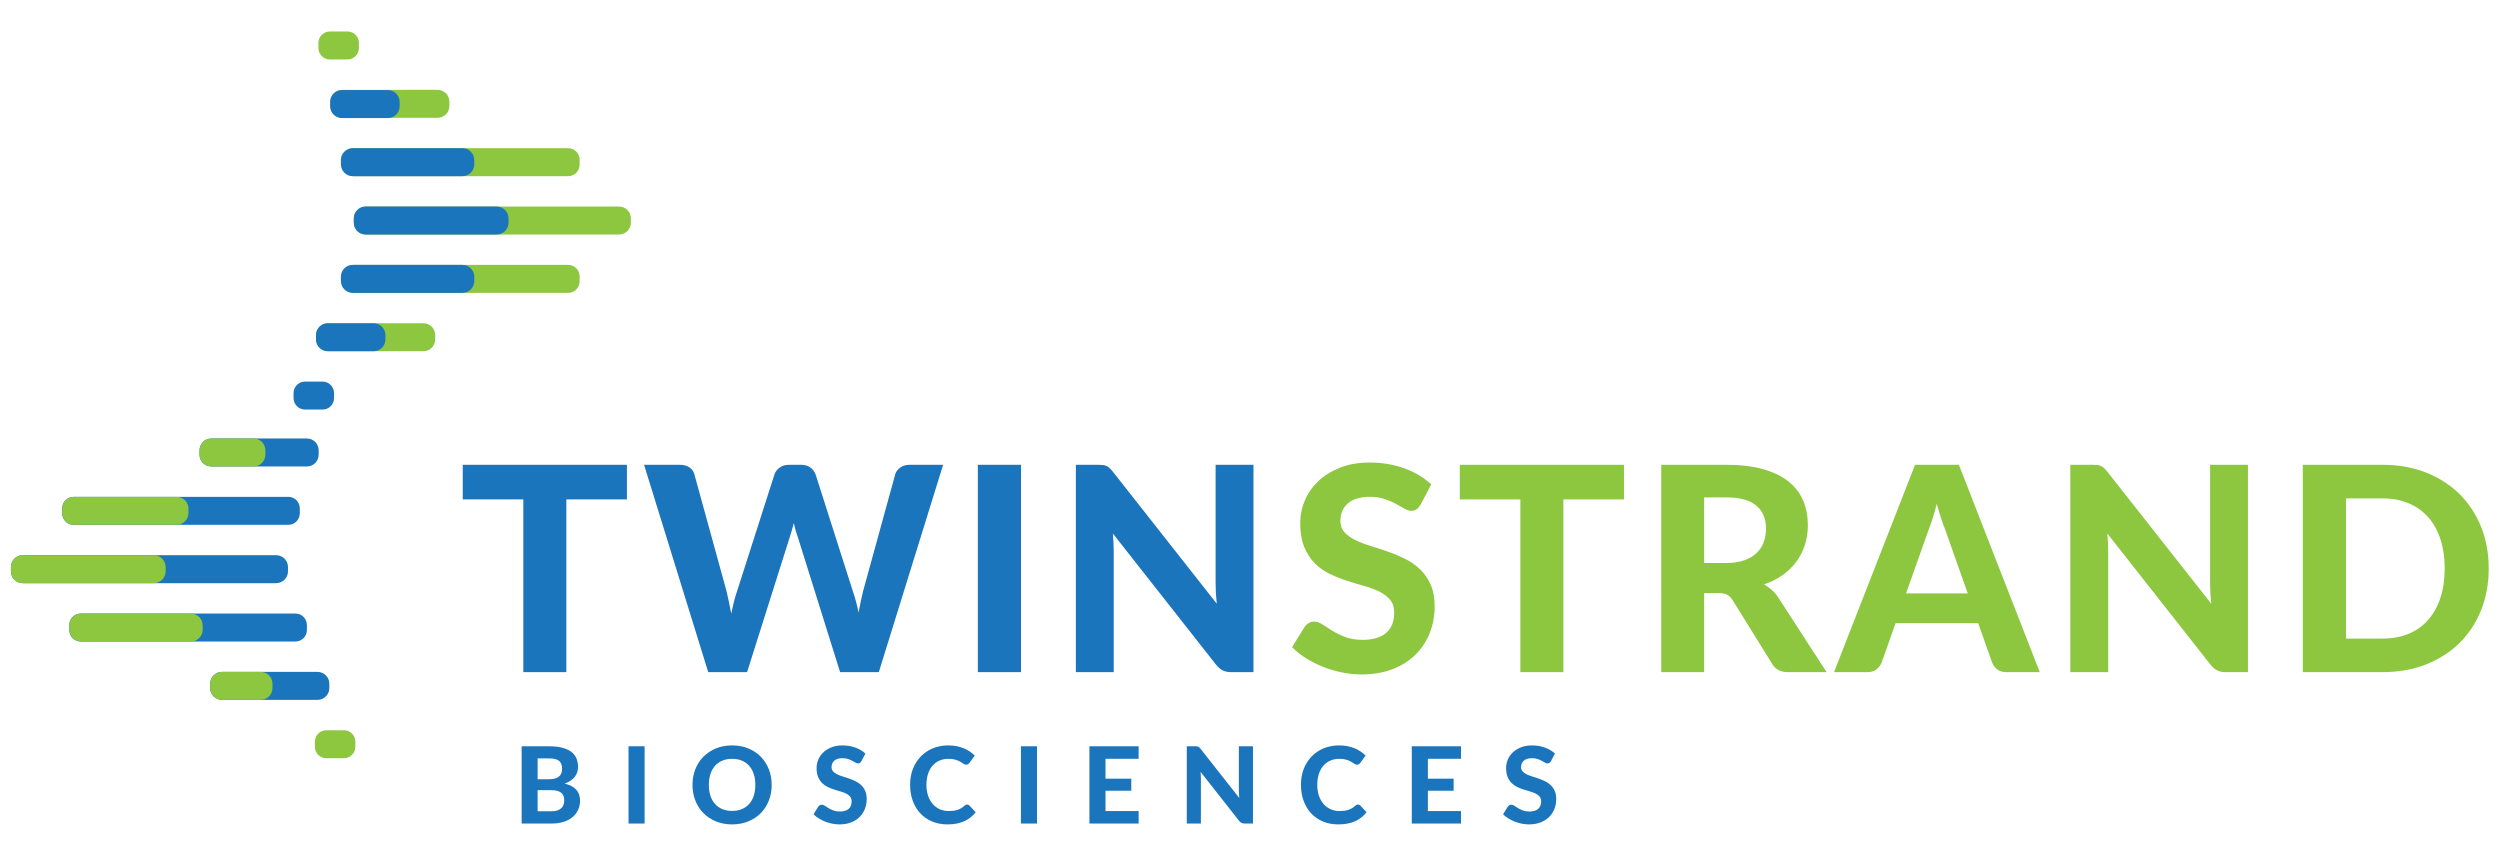 <?xml version="1.0" encoding="utf-8"?>
<!-- Generator: Adobe Illustrator 23.0.6, SVG Export Plug-In . SVG Version: 6.00 Build 0)  -->
<svg version="1.1" id="Layer_1" xmlns="http://www.w3.org/2000/svg" xmlns:xlink="http://www.w3.org/1999/xlink" x="0px" y="0px"
	 width="500.001px" height="168.8px" viewBox="0 0 500.001 168.8"
	 style="enable-background:new 0 0 500.001 168.8;" xml:space="preserve">
<g>
	<path style="fill:#8DC63F;" d="M84.67,64.648H65.568c-1.305,0-2.367,1.062-2.367,2.367v0.862
		c0,1.305,1.062,2.367,2.367,2.367H84.67c1.305,0,2.367-1.062,2.367-2.367v-0.862
		C87.037,65.71,85.975,64.648,84.67,64.648z"/>
	<path style="fill:#8DC63F;" d="M113.633,52.978H70.692c-1.263,0-2.29,1.027-2.29,2.29
		v1.016c0,1.262,1.027,2.29,2.29,2.29h42.941c1.262,0,2.29-1.027,2.29-2.29
		v-1.016C115.923,54.005,114.896,52.978,113.633,52.978z"/>
	<path style="fill:#8DC63F;" d="M68.402,31.928v1.016c0,1.262,1.027,2.29,2.29,2.29h42.941
		c1.262,0,2.29-1.027,2.29-2.29v-1.016c0-1.263-1.027-2.29-2.29-2.29H70.692
		C69.43,29.638,68.402,30.665,68.402,31.928z"/>
	<path style="fill:#8DC63F;" d="M123.806,41.308H73.128c-1.305,0-2.367,1.062-2.367,2.367v0.862
		c0,1.305,1.062,2.367,2.367,2.367h50.679c1.305,0,2.367-1.062,2.367-2.367v-0.862
		C126.173,42.37,125.111,41.308,123.806,41.308z"/>
	<path style="fill:#8DC63F;" d="M66.044,20.334v0.862c0,1.305,1.062,2.367,2.367,2.367h19.101
		c1.305,0,2.367-1.062,2.367-2.367v-0.862c0-1.305-1.062-2.367-2.367-2.367H68.411
		C67.106,17.968,66.044,19.029,66.044,20.334z"/>
	<path style="fill:#8DC63F;" d="M65.975,11.894h3.516c1.262,0,2.29-1.027,2.29-2.29V8.588
		c0-1.263-1.027-2.29-2.29-2.29h-3.516c-1.262,0-2.29,1.027-2.29,2.29v1.016
		C63.685,10.866,64.713,11.894,65.975,11.894z"/>
</g>
<g>
	<path style="fill:#1B75BC;" d="M64.517,76.318h-3.516c-1.263,0-2.29,1.027-2.29,2.29v1.016
		c0,1.262,1.027,2.29,2.29,2.29h3.516c1.263,0,2.29-1.027,2.29-2.29v-1.016
		C66.807,77.345,65.779,76.318,64.517,76.318z"/>
	<path style="fill:#1B75BC;" d="M68.176,32.005v0.862c0,1.305,1.062,2.367,2.367,2.367h21.944
		c1.305,0,2.367-1.062,2.367-2.367v-0.862c0-1.305-1.062-2.367-2.367-2.367H70.543
		C69.238,29.638,68.176,30.699,68.176,32.005z"/>
	<path style="fill:#1B75BC;" d="M92.487,52.978H70.543c-1.305,0-2.367,1.062-2.367,2.367v0.862
		c0,1.305,1.062,2.367,2.367,2.367h21.944c1.305,0,2.367-1.062,2.367-2.367v-0.862
		C94.854,54.039,93.792,52.978,92.487,52.978z"/>
	<path style="fill:#1B75BC;" d="M74.72,64.648h-9.152c-1.305,0-2.367,1.062-2.367,2.367v0.862
		c0,1.305,1.062,2.367,2.367,2.367h9.152c1.305,0,2.367-1.062,2.367-2.367v-0.862
		C77.087,65.71,76.025,64.648,74.72,64.648z"/>
	<path style="fill:#1B75BC;" d="M68.409,23.614h9.152c1.305,0,2.367-1.062,2.367-2.367v-0.862
		c0-1.305-1.062-2.367-2.367-2.367H68.409c-1.305,0-2.367,1.062-2.367,2.367v0.862
		C66.042,22.552,67.103,23.614,68.409,23.614z"/>
	<path style="fill:#1B75BC;" d="M99.336,41.308H73.128c-1.305,0-2.367,1.062-2.367,2.367v0.862
		c0,1.305,1.062,2.367,2.367,2.367h26.208c1.305,0,2.367-1.062,2.367-2.367v-0.862
		C101.703,42.37,100.641,41.308,99.336,41.308z"/>
	<path style="fill:#1B75BC;" d="M61.379,126.014v-1.017c0-1.263-1.027-2.29-2.29-2.29H16.148
		c-1.263,0-2.29,1.027-2.29,2.29v1.017c0,1.263,1.027,2.29,2.29,2.29h42.941
		C60.352,128.304,61.379,127.277,61.379,126.014z"/>
	<path style="fill:#1B75BC;" d="M14.727,104.964h42.941c1.262,0,2.29-1.027,2.29-2.29v-1.016
		c0-1.262-1.027-2.29-2.29-2.29h-42.941c-1.262,0-2.29,1.027-2.29,2.29v1.016
		C12.437,103.936,13.464,104.964,14.727,104.964z"/>
	<path style="fill:#1B75BC;" d="M57.599,114.267v-0.862c0-1.305-1.062-2.367-2.367-2.367H4.554
		c-1.305,0-2.367,1.062-2.367,2.367v0.862c0,1.305,1.062,2.367,2.367,2.367h50.678
		C56.537,116.633,57.599,115.572,57.599,114.267z"/>
	<path style="fill:#1B75BC;" d="M42.269,93.293h19.101c1.305,0,2.367-1.062,2.367-2.367v-0.862
		c0-1.305-1.062-2.367-2.367-2.367H42.269c-1.305,0-2.367,1.062-2.367,2.367v0.862
		C39.902,92.232,40.964,93.293,42.269,93.293z"/>
	<path style="fill:#1B75BC;" d="M63.502,134.377H44.401c-1.305,0-2.367,1.062-2.367,2.367
		v0.862c0,1.305,1.062,2.367,2.367,2.367h19.101c1.305,0,2.367-1.062,2.367-2.367
		v-0.862C65.87,135.439,64.808,134.377,63.502,134.377z"/>
</g>
<g>
	<path style="fill:#8DC63F;" d="M68.781,146.047H65.265c-1.262,0-2.29,1.028-2.29,2.29v1.016
		c0,1.263,1.027,2.29,2.29,2.29h3.516c1.262,0,2.29-1.027,2.29-2.29v-1.016
		C71.071,147.075,70.043,146.047,68.781,146.047z"/>
	<path style="fill:#8DC63F;" d="M50.711,93.293c1.305,0,2.367-1.062,2.367-2.367v-0.862
		c0-1.305-1.062-2.367-2.367-2.367h-8.441c-1.305,0-2.367,1.062-2.367,2.367v0.862
		c0,1.305,1.062,2.367,2.367,2.367H50.711z"/>
	<path style="fill:#8DC63F;" d="M52.132,134.377h-7.731c-1.305,0-2.367,1.062-2.367,2.367
		v0.862c0,1.305,1.062,2.367,2.367,2.367h7.731c1.305,0,2.367-1.062,2.367-2.367
		v-0.862C54.499,135.439,53.437,134.377,52.132,134.377z"/>
	<path style="fill:#8DC63F;" d="M14.804,104.964h20.523c1.305,0,2.367-1.062,2.367-2.367
		v-0.862c0-1.305-1.062-2.367-2.367-2.367H14.804c-1.305,0-2.367,1.062-2.367,2.367
		v0.862C12.437,103.902,13.499,104.964,14.804,104.964z"/>
	<path style="fill:#8DC63F;" d="M38.169,122.707H16.225c-1.305,0-2.367,1.062-2.367,2.367v0.862
		c0,1.305,1.062,2.367,2.367,2.367h21.944c1.305,0,2.367-1.062,2.367-2.367v-0.862
		C40.536,123.769,39.475,122.707,38.169,122.707z"/>
	<path style="fill:#8DC63F;" d="M33.129,114.267v-0.862c0-1.305-1.062-2.367-2.367-2.367H4.554
		c-1.305,0-2.367,1.062-2.367,2.367v0.862c0,1.305,1.062,2.367,2.367,2.367h26.208
		C32.067,116.633,33.129,115.572,33.129,114.267z"/>
</g>
<g>
	<g>
		<path style="fill:#1B75BC;" d="M125.386,92.963v6.916h-12.117v34.55h-8.602V99.879H92.551
			v-6.916H125.386z"/>
		<path style="fill:#1B75BC;" d="M128.814,92.963h7.201c0.743,0,1.367,0.172,1.872,0.515
			c0.504,0.343,0.833,0.8,0.986,1.372l6.43,23.376
			c0.152,0.667,0.31,1.371,0.472,2.114c0.162,0.743,0.319,1.534,0.472,2.372
			c0.171-0.838,0.352-1.633,0.543-2.386c0.19-0.753,0.4-1.453,0.628-2.101
			l7.487-23.376c0.152-0.477,0.481-0.91,0.986-1.301
			c0.505-0.39,1.119-0.586,1.843-0.586h2.515c0.743,0,1.348,0.177,1.815,0.529
			c0.467,0.353,0.814,0.805,1.043,1.357l7.458,23.376
			c0.209,0.609,0.415,1.276,0.615,2c0.2,0.725,0.376,1.486,0.528,2.286
			c0.152-0.8,0.305-1.562,0.458-2.286c0.152-0.724,0.305-1.391,0.457-2
			l6.43-23.376c0.133-0.495,0.457-0.934,0.972-1.314
			c0.514-0.381,1.133-0.572,1.857-0.572h6.744l-12.86,41.466h-7.744l-8.488-27.12
			c-0.152-0.381-0.291-0.8-0.414-1.257c-0.125-0.457-0.243-0.934-0.357-1.429
			c-0.133,0.495-0.262,0.972-0.386,1.429c-0.124,0.457-0.253,0.876-0.386,1.257
			l-8.573,27.12H141.645L128.814,92.963z"/>
		<path style="fill:#1B75BC;" d="M204.201,134.429h-8.63V92.963h8.63V134.429z"/>
		<path style="fill:#1B75BC;" d="M220.618,93.006c0.257,0.028,0.49,0.096,0.7,0.2
			c0.209,0.105,0.41,0.243,0.6,0.414c0.19,0.172,0.4,0.4,0.629,0.687
			l20.804,26.434c-0.077-0.724-0.134-1.429-0.171-2.114
			c-0.039-0.687-0.058-1.334-0.058-1.943V92.963h7.573v41.466h-4.43
			c-0.667,0-1.229-0.109-1.686-0.329c-0.457-0.219-0.905-0.595-1.343-1.128
			l-20.662-26.263c0.057,0.667,0.1,1.319,0.129,1.957
			c0.028,0.639,0.042,1.234,0.042,1.786v23.977h-7.573V92.963h4.515
			C220.051,92.963,220.36,92.978,220.618,93.006z"/>
		<path style="fill:#8DC63F;" d="M284.13,100.908c-0.267,0.438-0.538,0.758-0.814,0.958
			s-0.633,0.3-1.071,0.3c-0.419,0-0.872-0.147-1.357-0.443
			c-0.486-0.295-1.053-0.614-1.701-0.957s-1.391-0.661-2.229-0.957
			c-0.838-0.295-1.819-0.443-2.943-0.443c-1.981,0-3.468,0.443-4.458,1.329
			c-0.991,0.886-1.486,2.043-1.486,3.472c0,0.915,0.271,1.672,0.814,2.272
			c0.543,0.6,1.257,1.119,2.143,1.558c0.886,0.438,1.891,0.828,3.015,1.171
			c1.124,0.344,2.276,0.72,3.458,1.129c1.181,0.41,2.333,0.892,3.458,1.443
			c1.124,0.553,2.129,1.248,3.015,2.086c0.886,0.839,1.6,1.862,2.143,3.072
			s0.814,2.682,0.814,4.415c0,1.887-0.329,3.653-0.986,5.302
			c-0.657,1.647-1.605,3.086-2.843,4.314c-1.239,1.229-2.768,2.196-4.587,2.9
			c-1.819,0.705-3.882,1.058-6.187,1.058c-1.314,0-2.625-0.134-3.929-0.399
			c-1.305-0.267-2.562-0.639-3.772-1.115c-1.21-0.476-2.348-1.047-3.415-1.715
			c-1.067-0.666-2-1.409-2.801-2.229l2.515-4.058
			c0.209-0.305,0.486-0.558,0.829-0.758c0.343-0.2,0.705-0.3,1.086-0.3
			c0.514,0,1.057,0.19,1.629,0.571c0.571,0.382,1.229,0.801,1.972,1.258
			s1.604,0.876,2.586,1.257c0.981,0.382,2.158,0.572,3.529,0.572
			c2,0,3.548-0.458,4.644-1.372c1.095-0.914,1.643-2.276,1.643-4.087
			c0-1.047-0.271-1.896-0.814-2.543s-1.253-1.19-2.129-1.629
			c-0.876-0.438-1.877-0.814-3-1.129c-1.125-0.314-2.277-0.662-3.458-1.043
			c-1.182-0.381-2.334-0.838-3.458-1.372c-1.124-0.533-2.125-1.238-3-2.114
			c-0.876-0.876-1.586-1.962-2.129-3.258s-0.814-2.905-0.814-4.83
			c0-1.543,0.305-3.038,0.915-4.486c0.609-1.447,1.505-2.733,2.686-3.857
			s2.634-2.029,4.358-2.715c1.724-0.687,3.701-1.029,5.93-1.029
			c2.496,0,4.805,0.386,6.93,1.157c2.124,0.771,3.919,1.844,5.387,3.215
			L284.13,100.908z"/>
		<path style="fill:#8DC63F;" d="M324.795,92.963v6.916h-12.117v34.55h-8.602V99.879h-12.117
			v-6.916H324.795z"/>
		<path style="fill:#8DC63F;" d="M340.827,118.627v15.803h-8.573V92.963h13.031
			c2.896,0,5.373,0.301,7.43,0.9c2.058,0.601,3.744,1.434,5.058,2.501
			c1.314,1.066,2.276,2.339,2.886,3.814c0.609,1.477,0.915,3.101,0.915,4.873
			c0,1.371-0.196,2.672-0.586,3.9c-0.391,1.229-0.958,2.349-1.7,3.357
			c-0.743,1.011-1.658,1.905-2.744,2.687s-2.334,1.41-3.744,1.886
			c0.552,0.306,1.072,0.672,1.558,1.101s0.919,0.938,1.3,1.529l9.659,14.917
			h-7.745c-1.448,0-2.496-0.553-3.144-1.657l-7.887-12.717
			c-0.324-0.495-0.681-0.857-1.072-1.086s-0.967-0.343-1.729-0.343H340.827z
			 M340.827,112.596h4.401c1.39,0,2.591-0.176,3.601-0.528
			s1.838-0.839,2.486-1.458c0.647-0.618,1.124-1.348,1.429-2.186
			c0.305-0.839,0.458-1.753,0.458-2.744c0-1.962-0.653-3.486-1.958-4.572
			c-1.305-1.086-3.292-1.629-5.958-1.629h-4.458V112.596z"/>
		<path style="fill:#8DC63F;" d="M407.954,134.429h-6.658c-0.743,0-1.348-0.176-1.815-0.528
			s-0.814-0.805-1.043-1.357l-2.801-7.916h-16.518l-2.8,7.916
			c-0.191,0.477-0.524,0.909-1,1.3s-1.076,0.586-1.8,0.586h-6.715
			l16.203-41.466h8.773L407.954,134.429z M381.206,118.683h12.345l-4.487-12.688
			c-0.267-0.666-0.548-1.447-0.843-2.343c-0.296-0.896-0.586-1.857-0.872-2.887
			c-0.267,1.048-0.543,2.024-0.829,2.93c-0.286,0.904-0.562,1.69-0.829,2.357
			L381.206,118.683z"/>
		<path style="fill:#8DC63F;" d="M419.513,93.006c0.257,0.028,0.49,0.096,0.7,0.2
			c0.209,0.105,0.41,0.243,0.6,0.414c0.19,0.172,0.4,0.4,0.629,0.687
			l20.804,26.434c-0.077-0.724-0.134-1.429-0.171-2.114
			c-0.039-0.687-0.058-1.334-0.058-1.943V92.963h7.573v41.466h-4.43
			c-0.667,0-1.229-0.109-1.686-0.329c-0.457-0.219-0.905-0.595-1.343-1.128
			l-20.662-26.263c0.057,0.667,0.1,1.319,0.129,1.957
			c0.028,0.639,0.042,1.234,0.042,1.786v23.977h-7.573V92.963h4.515
			C418.946,92.963,419.256,92.978,419.513,93.006z"/>
		<path style="fill:#8DC63F;" d="M497.743,113.682c0,3.029-0.51,5.815-1.529,8.358
			c-1.019,2.544-2.458,4.73-4.315,6.559c-1.857,1.829-4.091,3.258-6.702,4.287
			c-2.61,1.028-5.506,1.543-8.687,1.543h-15.946V92.963h15.946
			c3.181,0,6.077,0.515,8.687,1.544c2.61,1.028,4.844,2.462,6.702,4.301
			s3.296,4.024,4.315,6.558C497.233,107.9,497.743,110.672,497.743,113.682z
			 M488.941,113.682c0-2.172-0.286-4.124-0.857-5.858
			c-0.572-1.733-1.391-3.2-2.458-4.4s-2.367-2.124-3.9-2.772
			c-1.534-0.647-3.272-0.972-5.215-0.972h-7.316v28.034h7.316
			c1.943,0,3.681-0.318,5.215-0.957c1.533-0.639,2.833-1.562,3.9-2.772
			c1.067-1.209,1.886-2.681,2.458-4.415
			C488.656,117.836,488.941,115.874,488.941,113.682z"/>
	</g>
</g>
<g>
	<g>
		<path style="fill:#1B75BC;" d="M104.329,164.709v-15.455h5.485
			c1.037,0,1.923,0.098,2.658,0.293s1.335,0.472,1.8,0.83
			c0.465,0.359,0.804,0.794,1.017,1.306c0.213,0.511,0.319,1.082,0.319,1.715
			c0,0.354-0.051,0.695-0.154,1.022c-0.103,0.326-0.263,0.634-0.479,0.921
			c-0.217,0.288-0.495,0.549-0.836,0.783s-0.746,0.433-1.214,0.597
			c2.059,0.482,3.089,1.615,3.089,3.397c0,0.653-0.126,1.261-0.378,1.821
			c-0.252,0.562-0.62,1.048-1.103,1.459c-0.483,0.412-1.078,0.733-1.784,0.965
			c-0.707,0.23-1.518,0.346-2.434,0.346H104.329z M107.524,155.857h2.099
			c0.447,0,0.845-0.037,1.193-0.111c0.348-0.075,0.639-0.193,0.874-0.357
			c0.234-0.163,0.414-0.378,0.538-0.645c0.124-0.266,0.187-0.587,0.187-0.964
			c0-0.383-0.052-0.71-0.154-0.979c-0.103-0.27-0.261-0.486-0.474-0.65
			c-0.213-0.163-0.483-0.282-0.81-0.356s-0.714-0.111-1.161-0.111h-2.29V155.857
			z M107.524,158.03v4.229h2.737c0.511,0,0.932-0.062,1.262-0.187
			c0.331-0.124,0.595-0.289,0.794-0.495c0.199-0.206,0.337-0.441,0.415-0.708
			s0.117-0.541,0.117-0.825c0-0.312-0.046-0.593-0.138-0.842
			c-0.092-0.248-0.242-0.46-0.448-0.634c-0.206-0.174-0.474-0.307-0.804-0.399
			c-0.331-0.092-0.737-0.139-1.22-0.139H107.524z"/>
		<path style="fill:#1B75BC;" d="M128.924,164.709h-3.217v-15.455h3.217V164.709z"/>
		<path style="fill:#1B75BC;" d="M154.338,156.975c0,1.13-0.19,2.177-0.57,3.143
			s-0.916,1.8-1.608,2.503c-0.692,0.703-1.525,1.256-2.498,1.656
			c-0.973,0.401-2.052,0.603-3.238,0.603c-1.186,0-2.265-0.201-3.238-0.603
			c-0.973-0.4-1.807-0.953-2.503-1.656c-0.696-0.703-1.234-1.537-1.614-2.503
			c-0.38-0.966-0.57-2.013-0.57-3.143c0-1.129,0.189-2.174,0.57-3.137
			c0.379-0.962,0.917-1.795,1.614-2.498c0.696-0.702,1.53-1.255,2.503-1.656
			c0.973-0.4,2.052-0.602,3.238-0.602c1.186,0,2.265,0.201,3.238,0.602
			c0.973,0.401,1.806,0.955,2.498,1.662c0.692,0.707,1.229,1.541,1.608,2.503
			C154.148,154.812,154.338,155.854,154.338,156.975z M151.068,156.975
			c0-0.81-0.107-1.535-0.32-2.178s-0.52-1.189-0.921-1.641
			s-0.888-0.795-1.459-1.033c-0.572-0.237-1.22-0.356-1.944-0.356
			c-0.724,0-1.374,0.119-1.949,0.356c-0.575,0.238-1.063,0.582-1.464,1.033
			c-0.401,0.451-0.708,0.998-0.921,1.641s-0.319,1.368-0.319,2.178
			c0,0.817,0.106,1.547,0.319,2.189s0.52,1.188,0.921,1.635
			c0.401,0.447,0.889,0.79,1.464,1.028c0.575,0.237,1.225,0.356,1.949,0.356
			c0.725,0,1.373-0.119,1.944-0.356c0.571-0.238,1.058-0.581,1.459-1.028
			s0.708-0.992,0.921-1.635S151.068,157.793,151.068,156.975z"/>
		<path style="fill:#1B75BC;" d="M172.296,152.214c-0.1,0.163-0.201,0.282-0.304,0.356
			c-0.103,0.075-0.236,0.112-0.399,0.112c-0.156,0-0.325-0.055-0.506-0.165
			s-0.393-0.229-0.634-0.357c-0.242-0.128-0.519-0.246-0.831-0.356
			s-0.678-0.165-1.097-0.165c-0.739,0-1.292,0.165-1.662,0.495
			c-0.37,0.33-0.554,0.762-0.554,1.294c0,0.341,0.101,0.623,0.304,0.847
			c0.202,0.224,0.469,0.418,0.799,0.581s0.705,0.309,1.124,0.437
			s0.849,0.269,1.289,0.421c0.44,0.152,0.87,0.332,1.289,0.538
			s0.794,0.465,1.124,0.777s0.597,0.694,0.799,1.145
			c0.202,0.451,0.304,1,0.304,1.646c0,0.702-0.123,1.361-0.368,1.976
			s-0.598,1.15-1.06,1.608c-0.462,0.458-1.032,0.818-1.71,1.081
			s-1.447,0.395-2.306,0.395c-0.49,0-0.979-0.05-1.465-0.149
			s-0.955-0.238-1.406-0.416c-0.451-0.177-0.875-0.39-1.273-0.639
			c-0.398-0.248-0.746-0.525-1.044-0.831l0.938-1.513
			c0.078-0.113,0.181-0.207,0.309-0.282c0.128-0.074,0.263-0.111,0.405-0.111
			c0.192,0,0.394,0.071,0.607,0.213c0.213,0.143,0.458,0.298,0.735,0.469
			c0.277,0.17,0.598,0.326,0.964,0.469c0.366,0.142,0.804,0.213,1.315,0.213
			c0.746,0,1.322-0.171,1.731-0.512c0.408-0.341,0.612-0.848,0.612-1.522
			c0-0.391-0.101-0.707-0.303-0.948c-0.203-0.241-0.467-0.443-0.794-0.607
			c-0.327-0.163-0.699-0.304-1.118-0.421s-0.849-0.246-1.289-0.389
			c-0.44-0.142-0.87-0.312-1.289-0.511c-0.419-0.199-0.792-0.462-1.119-0.788
			c-0.327-0.327-0.591-0.731-0.793-1.215c-0.202-0.482-0.304-1.083-0.304-1.8
			c0-0.575,0.114-1.133,0.341-1.673c0.228-0.539,0.561-1.019,1.001-1.438
			s0.981-0.756,1.625-1.012c0.643-0.256,1.379-0.384,2.21-0.384
			c0.93,0,1.791,0.144,2.583,0.432c0.792,0.287,1.461,0.687,2.008,1.198
			L172.296,152.214z"/>
		<path style="fill:#1B75BC;" d="M193.428,160.906c0.178,0,0.327,0.064,0.448,0.191
			l1.268,1.354c-0.625,0.795-1.401,1.398-2.328,1.811s-2.029,0.618-3.307,0.618
			c-1.158,0-2.198-0.197-3.121-0.592c-0.923-0.394-1.708-0.942-2.354-1.646
			s-1.144-1.537-1.491-2.503c-0.348-0.966-0.522-2.021-0.522-3.164
			c0-0.767,0.083-1.496,0.25-2.188c0.167-0.692,0.41-1.33,0.729-1.912
			c0.32-0.582,0.705-1.107,1.156-1.576c0.451-0.469,0.96-0.868,1.528-1.198
			c0.568-0.33,1.188-0.582,1.859-0.757c0.671-0.174,1.386-0.261,2.146-0.261
			c0.568,0,1.105,0.05,1.613,0.149s0.982,0.238,1.422,0.415
			c0.44,0.178,0.847,0.393,1.219,0.645c0.373,0.252,0.708,0.527,1.007,0.825
			l-1.076,1.471c-0.064,0.092-0.146,0.174-0.245,0.244
			c-0.1,0.071-0.234,0.107-0.405,0.107s-0.343-0.061-0.517-0.182
			c-0.174-0.12-0.387-0.256-0.639-0.404c-0.252-0.149-0.568-0.284-0.948-0.405
			c-0.38-0.12-0.861-0.181-1.443-0.181c-0.646,0-1.239,0.117-1.779,0.352
			c-0.54,0.234-1.003,0.573-1.39,1.017c-0.387,0.444-0.687,0.989-0.9,1.636
			c-0.213,0.646-0.32,1.381-0.32,2.204c0,0.831,0.115,1.571,0.346,2.222
			c0.231,0.649,0.547,1.198,0.948,1.646c0.401,0.447,0.87,0.786,1.406,1.017
			c0.536,0.231,1.109,0.347,1.72,0.347c0.362,0,0.69-0.018,0.985-0.054
			c0.294-0.035,0.568-0.096,0.82-0.181c0.252-0.085,0.49-0.195,0.713-0.33
			s0.449-0.306,0.676-0.512c0.078-0.063,0.16-0.117,0.245-0.159
			C193.237,160.927,193.329,160.906,193.428,160.906z"/>
		<path style="fill:#1B75BC;" d="M207.403,164.709h-3.217v-15.455h3.217V164.709z"/>
		<path style="fill:#1B75BC;" d="M227.726,149.254v2.503h-6.625v3.973h5.155v2.418h-5.155v4.059
			h6.625v2.503h-9.842v-15.455H227.726z"/>
		<path style="fill:#1B75BC;" d="M239.384,149.269c0.096,0.011,0.183,0.036,0.261,0.074
			c0.078,0.039,0.152,0.091,0.224,0.155c0.071,0.063,0.149,0.148,0.234,0.255
			l7.754,9.853c-0.029-0.27-0.05-0.532-0.064-0.788
			c-0.014-0.255-0.021-0.497-0.021-0.724v-8.841h2.823v15.455h-1.651
			c-0.249,0-0.458-0.041-0.628-0.122c-0.17-0.082-0.337-0.223-0.5-0.421
			l-7.701-9.789c0.021,0.249,0.037,0.492,0.048,0.729
			c0.011,0.238,0.016,0.46,0.016,0.666v8.937h-2.823v-15.455h1.683
			C239.173,149.254,239.288,149.258,239.384,149.269z"/>
		<path style="fill:#1B75BC;" d="M271.599,160.906c0.178,0,0.327,0.064,0.448,0.191
			l1.268,1.354c-0.625,0.795-1.401,1.398-2.328,1.811s-2.029,0.618-3.307,0.618
			c-1.158,0-2.198-0.197-3.121-0.592c-0.923-0.394-1.708-0.942-2.354-1.646
			s-1.144-1.537-1.491-2.503c-0.348-0.966-0.522-2.021-0.522-3.164
			c0-0.767,0.083-1.496,0.25-2.188c0.167-0.692,0.41-1.33,0.729-1.912
			c0.32-0.582,0.705-1.107,1.156-1.576c0.451-0.469,0.96-0.868,1.528-1.198
			c0.568-0.33,1.188-0.582,1.859-0.757c0.671-0.174,1.386-0.261,2.146-0.261
			c0.568,0,1.105,0.05,1.613,0.149s0.982,0.238,1.422,0.415
			c0.44,0.178,0.847,0.393,1.219,0.645c0.373,0.252,0.708,0.527,1.007,0.825
			l-1.076,1.471c-0.064,0.092-0.146,0.174-0.245,0.244
			c-0.1,0.071-0.234,0.107-0.405,0.107s-0.343-0.061-0.517-0.182
			c-0.174-0.12-0.387-0.256-0.639-0.404c-0.252-0.149-0.568-0.284-0.948-0.405
			c-0.38-0.12-0.861-0.181-1.443-0.181c-0.646,0-1.239,0.117-1.779,0.352
			c-0.54,0.234-1.003,0.573-1.39,1.017c-0.387,0.444-0.687,0.989-0.9,1.636
			c-0.213,0.646-0.32,1.381-0.32,2.204c0,0.831,0.115,1.571,0.346,2.222
			c0.231,0.649,0.547,1.198,0.948,1.646c0.401,0.447,0.87,0.786,1.406,1.017
			c0.536,0.231,1.109,0.347,1.72,0.347c0.362,0,0.69-0.018,0.985-0.054
			c0.294-0.035,0.568-0.096,0.82-0.181c0.252-0.085,0.49-0.195,0.713-0.33
			s0.449-0.306,0.676-0.512c0.078-0.063,0.16-0.117,0.245-0.159
			C271.408,160.927,271.5,160.906,271.599,160.906z"/>
		<path style="fill:#1B75BC;" d="M292.199,149.254v2.503h-6.625v3.973h5.155v2.418h-5.155v4.059
			h6.625v2.503h-9.842v-15.455H292.199z"/>
		<path style="fill:#1B75BC;" d="M310.2,152.214c-0.1,0.163-0.201,0.282-0.304,0.356
			c-0.103,0.075-0.236,0.112-0.399,0.112c-0.156,0-0.325-0.055-0.506-0.165
			s-0.393-0.229-0.634-0.357c-0.242-0.128-0.519-0.246-0.831-0.356
			s-0.678-0.165-1.097-0.165c-0.739,0-1.292,0.165-1.662,0.495
			c-0.37,0.33-0.554,0.762-0.554,1.294c0,0.341,0.101,0.623,0.304,0.847
			c0.202,0.224,0.469,0.418,0.799,0.581s0.705,0.309,1.124,0.437
			s0.849,0.269,1.289,0.421c0.44,0.152,0.87,0.332,1.289,0.538
			s0.794,0.465,1.124,0.777s0.597,0.694,0.799,1.145
			c0.202,0.451,0.304,1,0.304,1.646c0,0.702-0.123,1.361-0.368,1.976
			s-0.598,1.15-1.06,1.608c-0.462,0.458-1.032,0.818-1.71,1.081
			s-1.447,0.395-2.306,0.395c-0.49,0-0.979-0.05-1.465-0.149
			s-0.955-0.238-1.406-0.416c-0.451-0.177-0.875-0.39-1.273-0.639
			c-0.398-0.248-0.746-0.525-1.044-0.831l0.938-1.513
			c0.078-0.113,0.181-0.207,0.309-0.282c0.128-0.074,0.263-0.111,0.405-0.111
			c0.192,0,0.394,0.071,0.607,0.213c0.213,0.143,0.458,0.298,0.735,0.469
			c0.277,0.17,0.598,0.326,0.964,0.469c0.366,0.142,0.804,0.213,1.315,0.213
			c0.746,0,1.322-0.171,1.731-0.512c0.408-0.341,0.612-0.848,0.612-1.522
			c0-0.391-0.101-0.707-0.303-0.948c-0.203-0.241-0.467-0.443-0.794-0.607
			c-0.327-0.163-0.699-0.304-1.118-0.421s-0.849-0.246-1.289-0.389
			c-0.44-0.142-0.87-0.312-1.289-0.511c-0.419-0.199-0.792-0.462-1.119-0.788
			c-0.327-0.327-0.591-0.731-0.793-1.215c-0.202-0.482-0.304-1.083-0.304-1.8
			c0-0.575,0.114-1.133,0.341-1.673c0.228-0.539,0.561-1.019,1.001-1.438
			s0.981-0.756,1.625-1.012c0.643-0.256,1.379-0.384,2.21-0.384
			c0.93,0,1.791,0.144,2.583,0.432c0.792,0.287,1.461,0.687,2.008,1.198
			L310.2,152.214z"/>
	</g>
</g>
</svg>
